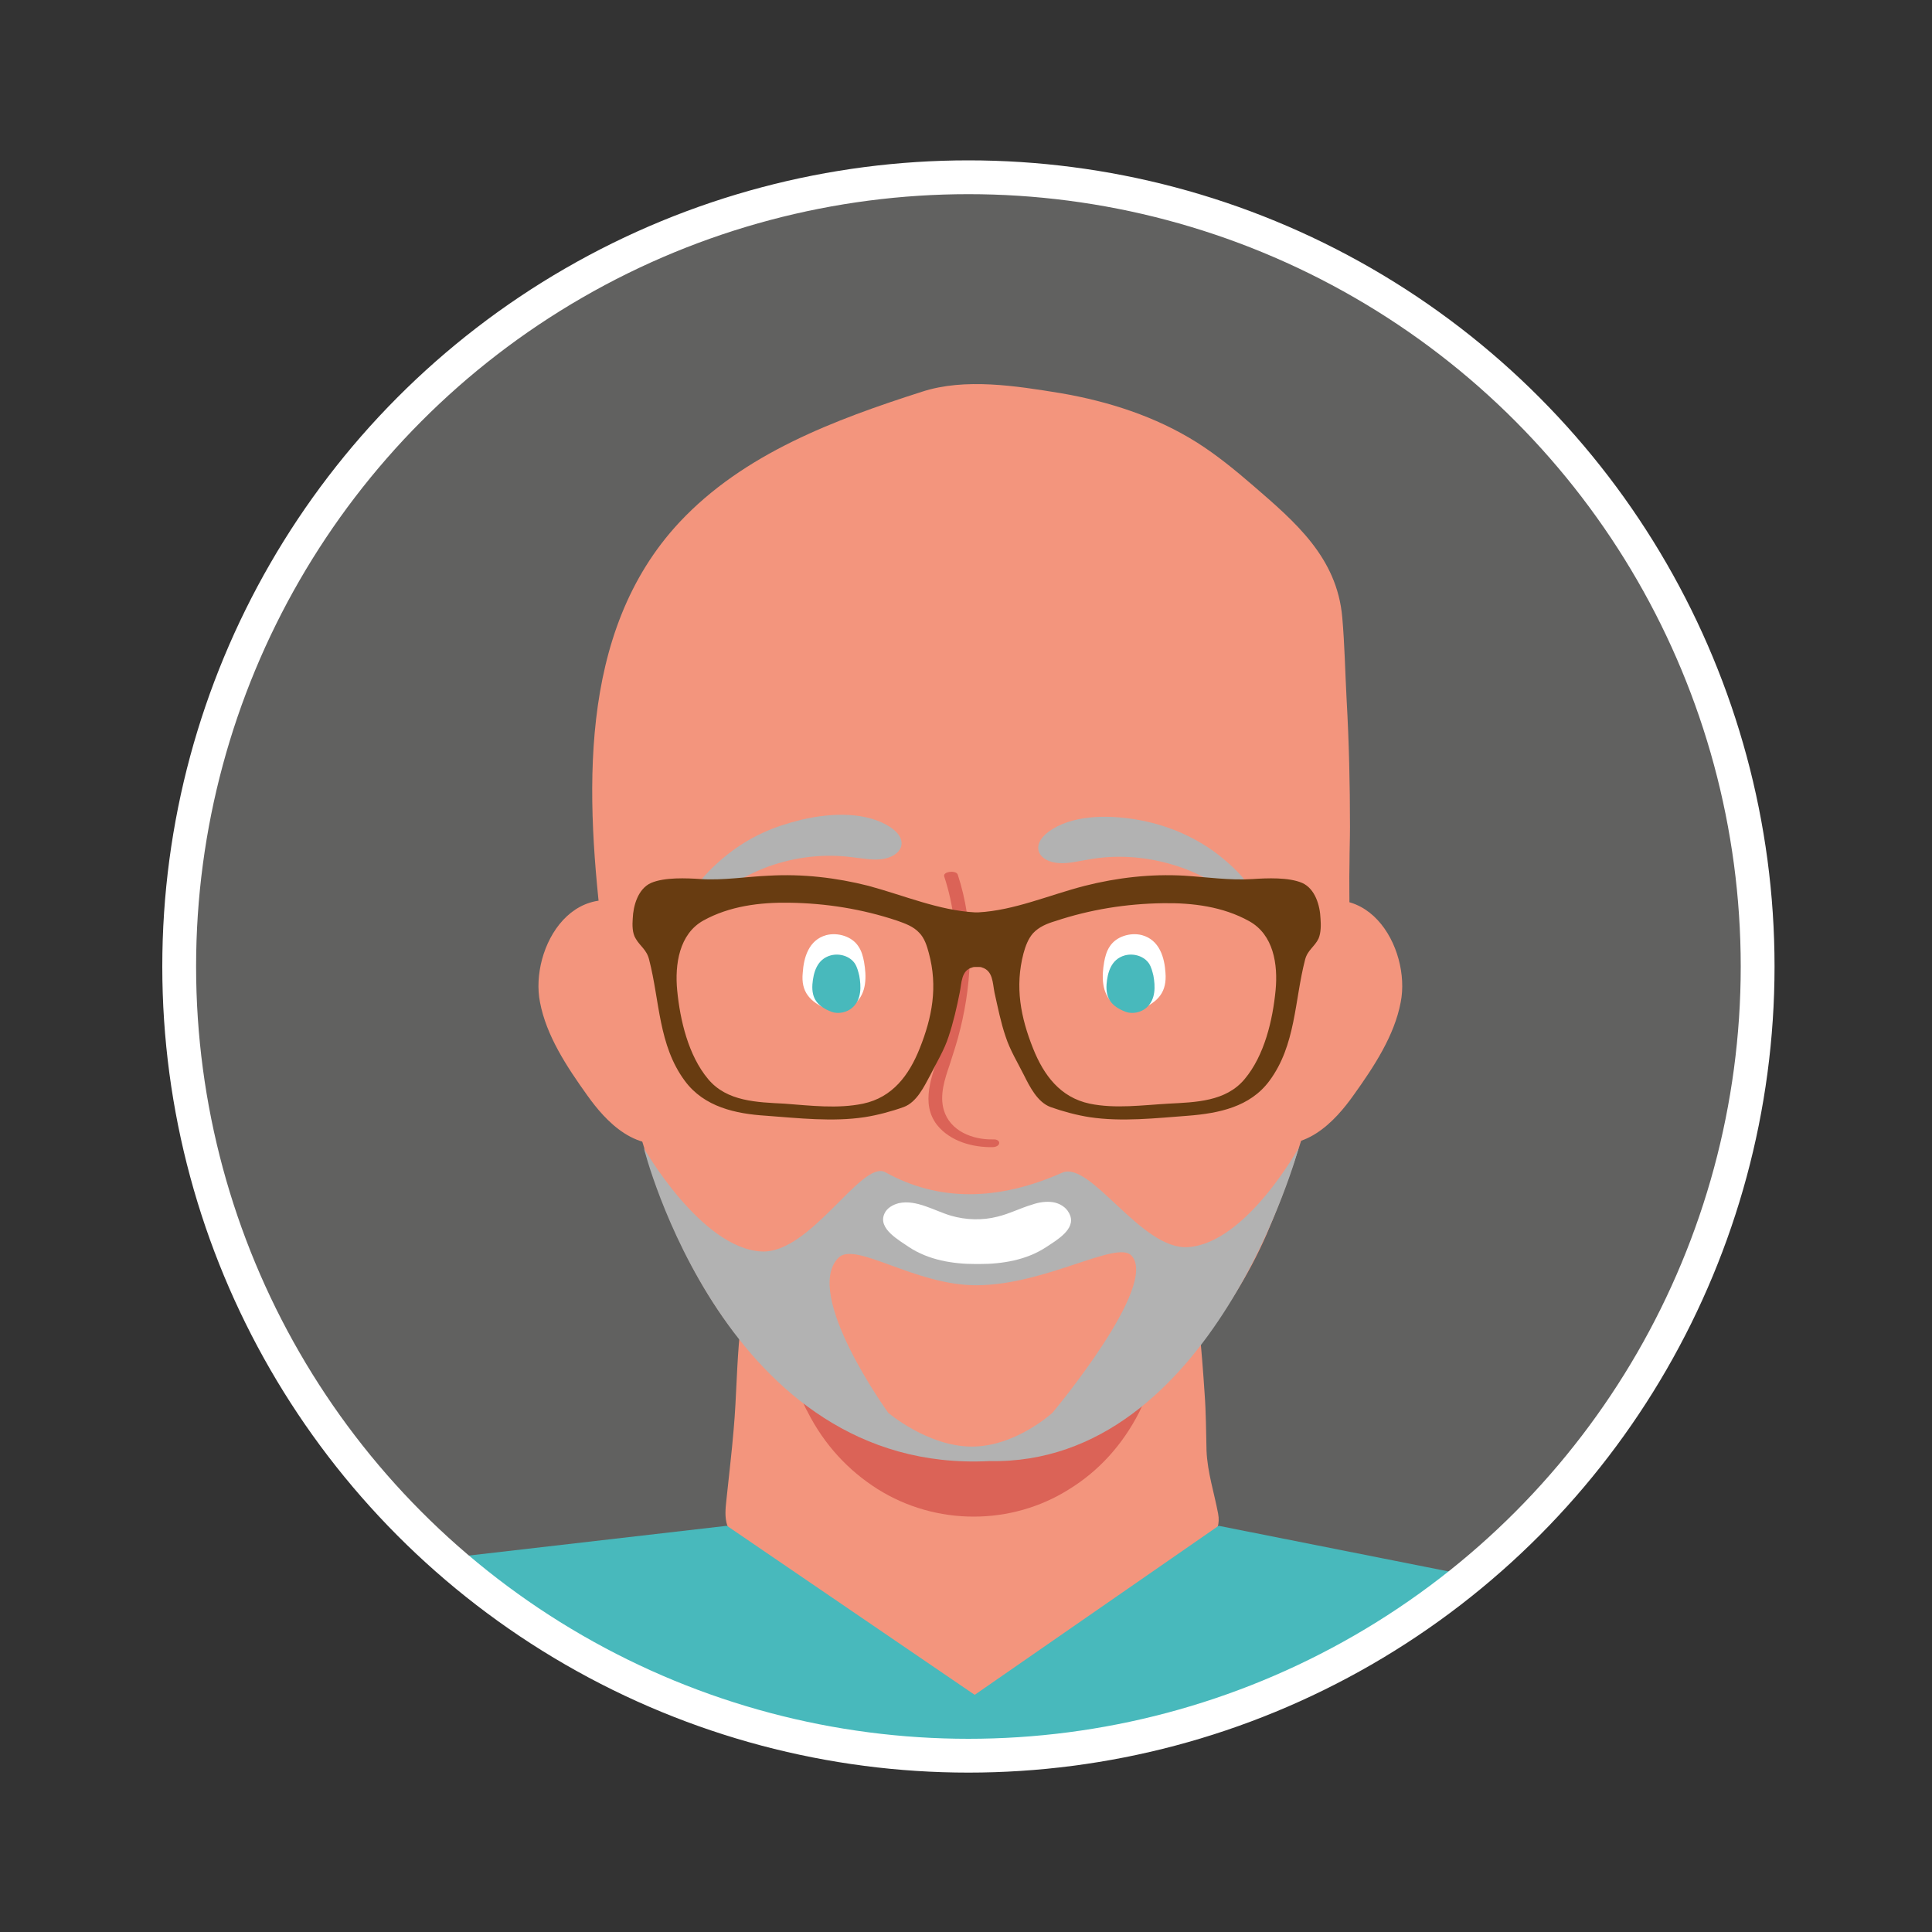 <?xml version="1.0" encoding="utf-8"?>
<!-- Generator: Adobe Illustrator 28.0.0, SVG Export Plug-In . SVG Version: 6.00 Build 0)  -->
<svg version="1.1" id="Livello_1" xmlns="http://www.w3.org/2000/svg" xmlns:xlink="http://www.w3.org/1999/xlink" x="0px" y="0px"
	 viewBox="0 0 400 400" style="enable-background:new 0 0 400 400;" xml:space="preserve">
<rect x="0" y="0" width="400" height="400" fill="#333333" stroke="none"/>
<style type="text/css">
	.st0{fill:#616160;}
	.st1{fill:#F3957D;}
	.st2{fill:#DB6357;}
	.st3{fill:#B2B2B2;}
	.st4{fill:#FFFFFF;}
	.st5{fill:#48B9BC;}
	.st6{fill:#683C11;}
	.st7{fill:none;stroke:#FFFFFF;stroke-width:7;stroke-miterlimit:10;}
</style>
<circle class="st0" cx="200.5" cy="200.1" r="163.4"/>
<g>
	<g>
		<g>
			<g>
				<path class="st1" d="M252.2,313.4c-0.8-4.3-2.2-8.5-2.4-13c-0.1-3.9-0.1-7.9-0.4-11.9c-0.6-9.1-1.4-18.3-3-27.3
					c-2.4-13.4-18.7-13.8-29.1-15.9c-14.5-3-29.5-4.2-44-1.2c-4.2,0.9-8.4,2.1-11.7,4.9c-3,2.6-4.9,5.7-6,9.2l0-0.1
					c-0.6,1.8-1.1,3.7-1.4,5.5c-0.3,1.6-0.4,3.2-0.4,4.9c-0.2,2.5-0.4,4.9-0.6,7.3c-0.7,6.7-0.7,13.4-1.3,20.1
					c-0.4,4.9-1,9.7-1.5,14.6c-0.2,1.8-0.4,3.7,0.2,5.4c1.1,3.2,4.3,4.9,7.1,6.7c4.6,2.8,8.2,6.9,12.7,9.7c5.5,3.4,10.6,7.5,16,11
					c4.4,2.9,10.1,7,15.5,7.6c3.3,0.4,6.5-1,9.5-2.5c13-6.6,25-15.2,35.4-25.5C249.6,320.2,253,317.5,252.2,313.4
					C252.3,313.4,252.2,313.4,252.2,313.4z"/>
			</g>
		</g>
		<g>
			<g>
				<g>
					<path class="st2" d="M234.8,272.3c-4.8-5.9-12.5-8.6-19.7-10.4c-4.4-1.1-9.1-2.1-13.6-1.9h-0.2c-4.5-0.2-9.2,0.9-13.6,1.9
						c-7.2,1.8-14.9,4.4-19.7,10.4c-3.3,4.1-3.9,9.7-2.7,14.9c0.4,1.8,1,3.5,1.9,5.1c3.5,6.9,8.5,12.2,14.5,16
						c12.1,7.6,27.7,7.6,39.7,0c6-3.7,11-9.1,14.5-16c0.8-1.6,1.4-3.3,1.8-5.1C238.7,282,238.1,276.4,234.8,272.3z"/>
				</g>
			</g>
		</g>
		<g>
			<g>
				<g>
					<path class="st1" d="M279.5,171.2c0-8.8-0.2-17.6-0.7-26.4c-0.3-5.6-0.4-11.3-0.9-17c-1.1-12.4-9.7-19.7-18.5-27.3
						c-3.7-3.2-7.5-6.3-11.6-8.9c-8.6-5.4-18.3-8.5-28.2-10.2c-9.2-1.5-19.8-3.2-28.7-0.3c-18.1,5.8-36.9,12.8-50.2,27
						c-21.4,22.9-19.4,57.2-15.9,86.1c4.3,36.3,14.5,80,47.8,100.4c10.6,6.5,23.7,8.6,35.9,6.3c10.6-2,22.7-5.6,31.1-12.6
						c3-2.5,5.6-5.5,7.9-8.6c5.9-7.9,10.8-15.1,14.8-24.3c4-9.4,7.2-19,10-28.9c2.3-8.2,4.3-16.6,6-24.9c1.6-7.3,0.9-15.4,1.1-22.9
						C279.4,176.2,279.5,173.7,279.5,171.2z"/>
				</g>
			</g>
		</g>
		<g>
			<g>
				<g>
					<g>
						<g>
							<g>
								<g>
									<g>
										<g>
											<path class="st1" d="M135.3,189.6c-16.4-10.5-25.7,6.9-23.5,17.9c1.3,6.9,5.5,13.3,9.8,19.3c3.7,5.2,10.3,12.6,19.3,9.2
												c3.5-1.3,5-4.2,6-7c3.8-10.4,1.9-23.4-4.7-32.9C140.4,193.7,138,191.4,135.3,189.6z"/>
										</g>
									</g>
								</g>
							</g>
						</g>
					</g>
				</g>
			</g>
			<g>
				<g>
					<g>
						<g>
							<g>
								<g>
									<g>
										<g>
											<path class="st1" d="M266.5,189.6c16.4-10.5,25.7,6.9,23.5,17.9c-1.3,6.9-5.5,13.3-9.8,19.3c-3.7,5.2-10.3,12.6-19.3,9.2
												c-3.5-1.3-5-4.2-6-7c-3.8-10.4-1.9-23.4,4.7-32.9C261.4,193.7,263.8,191.4,266.5,189.6z"/>
										</g>
									</g>
								</g>
							</g>
						</g>
					</g>
				</g>
			</g>
		</g>
		<g>
			<g>
				<g>
					<g>
						<g>
							<g>
								<g>
									<g>
										<g>
											<path class="st3" d="M166,169.7c-2.9,0.7-5.6,1.6-7.8,2.6c-3.6,1.6-7,3.9-9.9,6.6c-1.2,1.1-7.3,6.8-3.9,8
												c2,0.7,5.4-2.8,6.9-3.7c2.5-1.5,5.1-2.8,7.8-3.8c5.6-2,11.6-2.7,17.5-1.9c1.9,0.2,3.8,0.6,5.8,0.4c4.3-0.5,6-3.9,2-6.6
												C179.6,168.1,172.4,168.2,166,169.7z"/>
										</g>
									</g>
								</g>
							</g>
						</g>
					</g>
				</g>
			</g>
		</g>
		<g>
			<g>
				<g>
					<g>
						<g>
							<g>
								<g>
									<path class="st4" d="M166.2,201.4c0.2-3.1,1.2-6.8,4.9-7.8c2.4-0.6,5.3,0.3,6.6,2.3c0.7,1,1,2.2,1.2,3.3
										c0.5,2.9,0.6,6.4-1.9,8.6c-1.4,1.3-3.7,1.9-5.6,1.2C167.6,207.4,165.8,205.3,166.2,201.4z"/>
								</g>
							</g>
						</g>
					</g>
				</g>
			</g>
		</g>
		<g>
			<g>
				<g>
					<g>
						<g>
							<g>
								<g>
									<g>
										<g>
											<path class="st3" d="M235.4,169.7c2.9,0.5,5.6,1.3,7.9,2.2c3.7,1.5,7.2,3.5,10.2,6.1c1.2,1,7.6,6.4,4.3,7.8
												c-1.9,0.8-5.6-2.5-7.1-3.4c-2.5-1.4-5.2-2.6-8-3.4c-5.7-1.7-11.8-2.1-17.6-1c-1.9,0.3-3.8,0.8-5.7,0.7
												c-4.4-0.2-6.2-3.6-2.3-6.5C221.7,168.8,229,168.6,235.4,169.7z"/>
										</g>
									</g>
								</g>
							</g>
						</g>
					</g>
				</g>
			</g>
		</g>
		<g>
			<g>
				<g>
					<g>
						<g>
							<g>
								<g>
									<path class="st4" d="M241.3,201.4c-0.2-3.1-1.2-6.8-4.9-7.8c-2.4-0.6-5.3,0.3-6.6,2.3c-0.7,1-1,2.2-1.2,3.3
										c-0.5,2.9-0.6,6.4,1.9,8.6c1.4,1.3,3.7,1.9,5.6,1.2C239.9,207.4,241.6,205.3,241.3,201.4z"/>
								</g>
							</g>
						</g>
					</g>
				</g>
			</g>
		</g>
		<g>
			<g>
				<g>
					<path class="st2" d="M205.6,235.9c-4.2,0.1-8.9-1.7-10.2-6.1c-0.9-3.1,0.2-6.4,1.2-9.3c0.8-2.5,1.6-4.9,2.2-7.4
						c2.6-10.5,2.9-21.6-0.5-32c-0.3-1-3.2-0.7-2.8,0.4c3.9,11.8,2.7,24.7-1,36.4c-1.5,4.8-4,10.5-0.5,15c2.7,3.4,7.4,4.7,11.6,4.6
						C207.3,237.4,207.3,235.8,205.6,235.9z"/>
				</g>
			</g>
		</g>
		<path class="st3" d="M133.3,237.7c0,0,11.8,20.7,24.3,21.4c10.2,0.6,20.8-19.1,25.7-16.4c11,6.1,23.3,6,36.6,0.1
			c5.9-2.6,16.4,16.1,26.1,15.4c12-0.8,22.9-20.6,22.9-20.6s-17.8,65.9-64.1,64.9C150.2,305.3,133.3,237.7,133.3,237.7z"/>
		<g>
			<g>
				<g>
					<path class="st4" d="M221.3,251.1c-0.6-1.2-2-2-3.3-2.2c-1.4-0.2-2.9,0-4.3,0.5c-2.4,0.7-4.7,1.9-7.2,2.5
						c-3.1,0.8-6.5,0.7-9.6-0.2c-3.4-1-7.2-3.4-10.8-2.6c-1.2,0.3-2.5,1-3,2.2c-1.4,3.1,3.1,5.5,5.1,6.9c4.1,2.7,9.1,3.5,13.8,3.5
						c0,0,0,0,0.1,0c0.1,0,0.2,0,0.3,0c0.1,0,0.2,0,0.3,0c0,0,0,0,0.1,0c4.7,0,9.7-0.8,13.8-3.5c2.1-1.4,6.2-3.7,4.9-6.7
						C221.4,251.2,221.3,251.1,221.3,251.1z"/>
				</g>
			</g>
		</g>
		<g>
			<g>
				<g>
					<g>
						<g>
							<g>
								<g>
									<path class="st5" d="M168.2,203.8c0.2-2.4,0.9-5.2,3.8-6c1.9-0.5,4,0.2,5,1.7c0.5,0.8,0.7,1.7,0.9,2.5
										c0.4,2.2,0.5,4.9-1.4,6.6c-1.1,1-2.9,1.4-4.3,0.9C169.3,208.4,168,206.8,168.2,203.8z"/>
								</g>
							</g>
						</g>
					</g>
				</g>
			</g>
		</g>
		<g>
			<g>
				<g>
					<g>
						<g>
							<g>
								<g>
									<path class="st5" d="M229.1,203.8c0.2-2.4,0.9-5.2,3.8-6c1.9-0.5,4,0.2,5,1.7c0.5,0.8,0.7,1.7,0.9,2.5
										c0.4,2.2,0.5,4.9-1.4,6.6c-1.1,1-2.9,1.4-4.3,0.9C230.2,208.4,228.9,206.8,229.1,203.8z"/>
								</g>
							</g>
						</g>
					</g>
				</g>
			</g>
		</g>
	</g>
	<g>
		<g>
			<path class="st6" d="M273.4,190.2c-0.1-2.7-1.1-6.2-3.8-7.4c-2.8-1.2-7.3-1-10.3-0.8c-4.7,0.3-9.4-0.4-14.1-0.7
				c-6.9-0.4-13.9,0.4-20.6,2.1c-7.4,1.9-14.6,5.1-22.1,5.5v0c-0.1,0-0.2,0-0.3,0c-0.1,0-0.2,0-0.3,0v0c-7.5-0.4-14.7-3.5-22.1-5.5
				c-6.7-1.7-13.7-2.5-20.6-2.1c-4.7,0.2-9.4,1-14.1,0.7c-3-0.2-7.5-0.4-10.3,0.8c-2.7,1.2-3.7,4.7-3.8,7.4c-0.1,1.3-0.1,3,0.6,4.1
				c0.9,1.6,2.3,2.3,2.8,4.4c2.2,8.5,1.9,17.7,7.4,25.1c4,5.4,10.5,6.8,16.8,7.2c6.7,0.5,13.8,1.3,20.4,0.3c2.6-0.4,5.6-1.2,8.1-2.1
				c2.7-1,4.2-4.2,5.5-6.6c1.3-2.6,2.9-5.2,3.8-8c1-3,1.7-6.1,2.3-9.1c0.4-2,0.3-4.6,2.6-5.2c0.2-0.1,0.5-0.1,0.7-0.1v0
				c0.1,0,0.2,0,0.3,0c0.1,0,0.2,0,0.3,0v0c0.2,0,0.5,0,0.7,0.1c2.3,0.7,2.2,3.2,2.6,5.2c0.7,3.1,1.3,6.2,2.3,9.1
				c0.9,2.8,2.5,5.4,3.8,8c1.2,2.4,2.8,5.6,5.5,6.6c2.5,0.9,5.5,1.7,8.1,2.1c6.7,1,13.7,0.2,20.4-0.3c6.3-0.5,12.8-1.8,16.8-7.2
				c5.5-7.4,5.2-16.6,7.4-25.1c0.5-2,2-2.7,2.8-4.4C273.5,193.1,273.5,191.5,273.4,190.2z M190.4,217.1c-2.2,5.5-5.6,10.1-11.7,11.4
				c-5.3,1.1-10.9,0.4-16.3,0c-5.6-0.3-11.9-0.4-15.8-5.1c-4.1-4.9-5.8-12.2-6.4-18.4c-0.5-5.3,0.4-11.6,5.4-14.4
				c5.4-3,11.7-3.8,17.8-3.7c7.6,0.1,15.1,1.3,22.3,3.7c1.7,0.6,3.4,1.2,4.6,2.5c1.1,1.1,1.6,2.7,2,4.2
				C194.2,204.3,193,210.6,190.4,217.1z M264.1,205c-0.6,6.2-2.3,13.5-6.4,18.4c-3.9,4.7-10.2,4.8-15.8,5.1c-5.3,0.3-11,1.1-16.3,0
				c-6.1-1.3-9.5-5.9-11.7-11.4c-2.6-6.5-3.8-12.8-2-19.7c0.4-1.5,1-3.1,2-4.2c1.2-1.3,2.9-2,4.6-2.5c7.2-2.4,14.7-3.6,22.3-3.7
				c6.1-0.1,12.4,0.7,17.8,3.7C263.7,193.5,264.6,199.7,264.1,205z"/>
		</g>
	</g>
</g>
<path class="st5" d="M92.4,322.6l58.1-6.7l51.3,35l50.5-35l51.9,10.3c0,0-38.1,37.2-103.8,37.2S92.4,322.6,92.4,322.6z"/>
<circle class="st7" cx="200.5" cy="200.1" r="163.4"/>
<path class="st1" d="M173.6,260.4c3.5-3.5,15.9,5.8,28.7,5.7c14.2-0.1,28.8-9.3,31.9-6.2c6,6-16.3,32.6-16.3,32.6s-7.6,7-16.7,7
	c-9.1,0-17.3-7-17.3-7S166.1,267.9,173.6,260.4z"/>
</svg>
